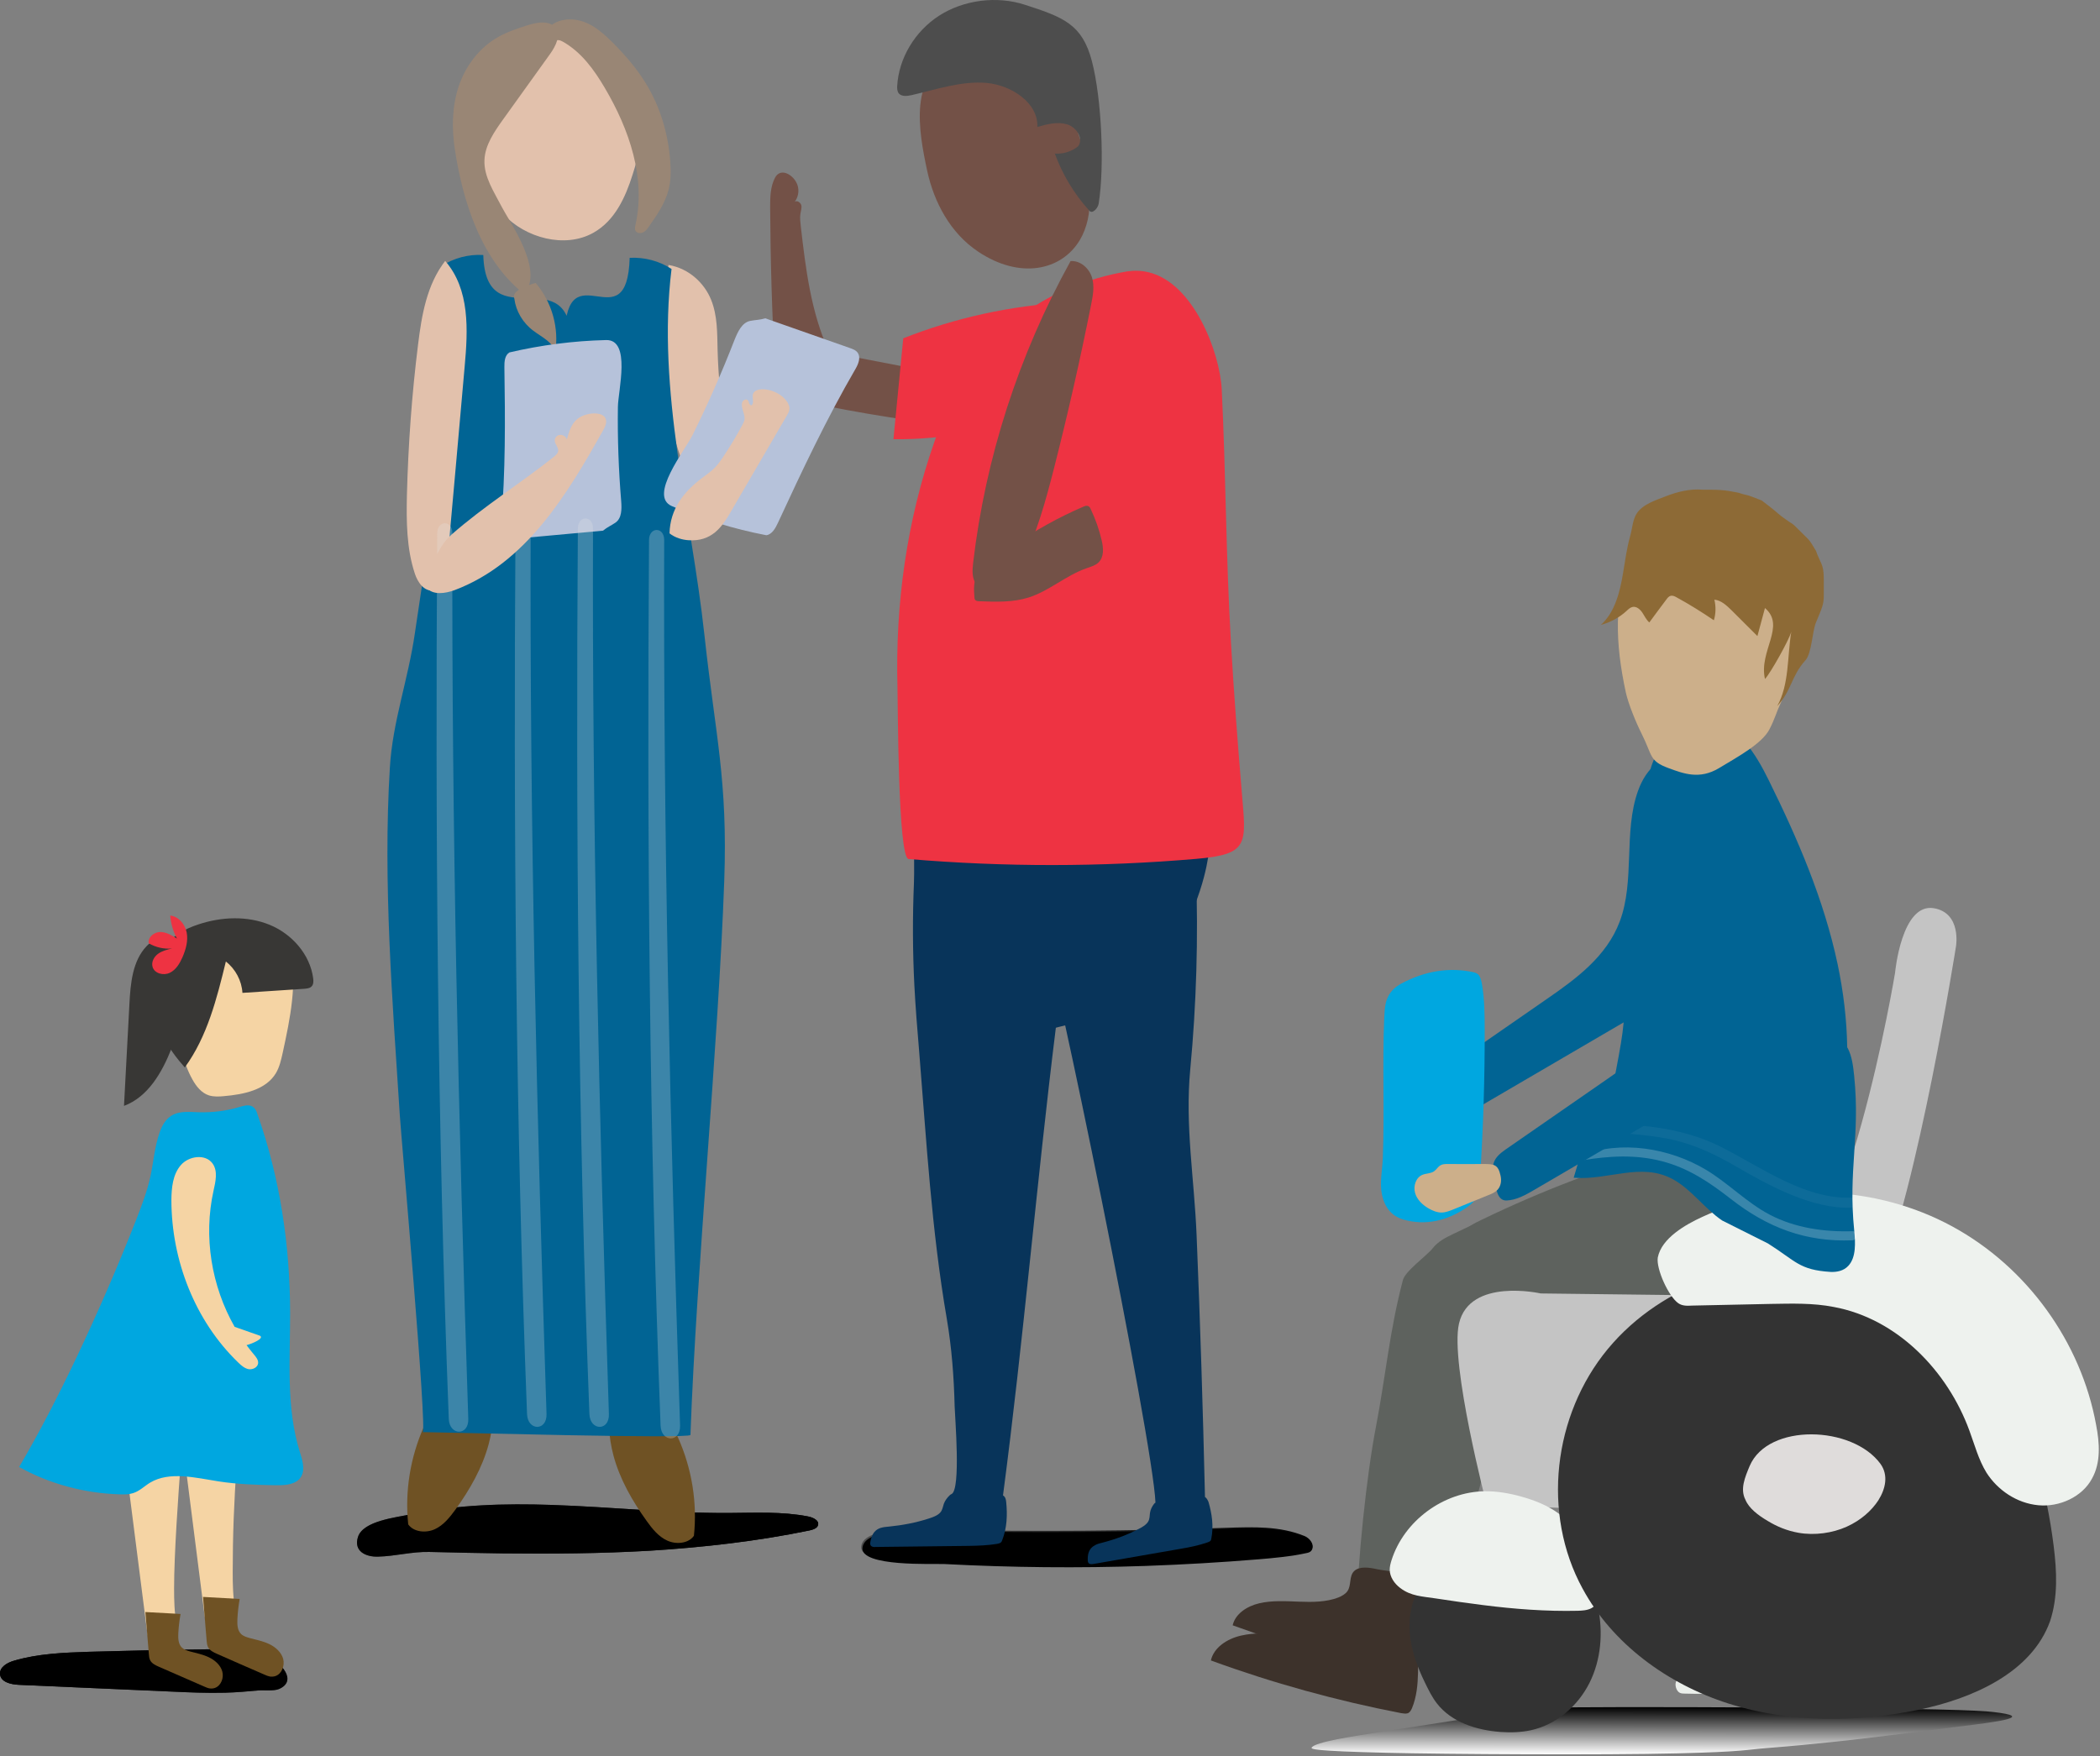 <svg width="1040" height="870" viewBox="0 0 1040 870" fill="none" xmlns="http://www.w3.org/2000/svg">
<rect x="0" y="0" width="1040" height="870" fill="#808080" stroke="none"/>
<path d="M623.059 771.769C631.128 771.104 639.249 770.371 647.216 768.641C648.09 768.442 649.015 768.176 649.58 767.311C651.122 764.915 648.398 761.854 646.136 760.922C633.801 755.864 620.643 756.397 607.691 756.796C560.56 758.393 513.429 758.726 466.349 757.861C460.232 757.728 427.544 755.265 426.516 766.112C425.642 775.562 461.671 773.832 467.274 774.098C500.528 775.828 533.782 776.161 567.036 775.03C585.745 774.364 604.402 773.3 623.059 771.769Z" fill="url(#paint0_linear_2623_895)"/>
<path d="M623.133 772.432C631.18 771.764 639.278 771.029 647.223 769.291C648.095 769.09 649.017 768.823 649.581 767.955C651.119 765.549 648.402 762.474 646.147 761.538C633.845 756.459 620.724 756.994 607.807 757.395C560.805 758.999 513.803 759.333 466.852 758.464C460.753 758.33 428.154 755.857 427.129 766.751C426.258 776.242 462.188 774.504 467.775 774.771C500.938 776.509 534.101 776.843 567.264 775.707C585.921 775.039 604.527 773.969 623.133 772.432Z" fill="url(#paint1_linear_2623_895)"/>
<path d="M400.853 758.126C402.64 757.726 404.786 757.061 405.143 755.397C405.715 753.135 402.641 751.67 400.21 751.205C387.269 748.676 373.971 749.408 360.816 749.474C331.574 749.607 302.475 746.48 273.233 745.482C249.926 744.683 226.261 745.349 203.453 750.14C196.304 751.671 179.86 753.334 177.286 761.32C174.998 768.44 181.147 771.302 187.224 771.102C195.803 770.902 203.882 768.573 212.605 768.773C224.759 769.039 236.842 769.372 248.996 769.505C273.233 769.771 297.47 769.572 321.707 768.174C348.232 766.51 374.757 763.516 400.853 758.126Z" fill="url(#paint2_linear_2623_895)"/>
<path d="M400.853 758.126C402.64 757.726 404.786 757.061 405.143 755.397C405.715 753.135 402.641 751.67 400.21 751.205C387.269 748.676 373.971 749.408 360.816 749.474C331.574 749.607 302.475 746.48 273.233 745.482C249.926 744.683 226.261 745.349 203.453 750.14C196.304 751.671 179.86 753.334 177.286 761.32C174.998 768.44 181.147 771.302 187.224 771.102C195.803 770.902 203.882 768.573 212.605 768.773C224.759 769.039 236.842 769.372 248.996 769.505C273.233 769.771 297.47 769.572 321.707 768.174C348.232 766.51 374.757 763.516 400.853 758.126Z" fill="url(#paint3_linear_2623_895)"/>
<path d="M600.183 392.643C600.112 391.245 600.112 389.781 599.54 388.517C598.754 386.72 597.181 385.389 595.393 384.324C588.887 380.398 580.665 379.999 572.944 379.732C543.487 378.801 513.459 378.535 484.647 385.189C475.781 387.252 460.695 389.382 456.477 398.233C451.329 409.08 453.117 425.717 452.617 437.362C451.902 454.332 451.973 471.301 452.831 488.204C453.403 499.051 454.261 509.832 455.19 520.679C458.837 565.332 461.267 608.854 468.917 653.44C471.348 667.748 472.421 682.189 472.778 696.696C472.921 702.153 475.924 737.622 471.277 740.085C470.991 740.218 470.705 740.351 470.491 740.55C469.061 741.881 467.988 743.345 467.416 744.942C466.915 746.406 466.772 748.004 465.628 749.268C464.342 750.732 461.982 751.597 459.623 752.329C453.617 754.259 447.111 755.523 440.462 756.189C438.961 756.322 437.459 756.455 436.172 756.855C432.383 758.052 431.525 761.247 431.025 763.909C430.882 764.707 430.882 765.638 431.883 766.104C432.455 766.37 433.17 766.371 433.813 766.304C452.831 766.104 460.91 765.971 479.928 765.772C484.575 765.705 489.365 765.506 493.798 764.774C494.37 764.641 495.013 764.507 495.442 764.241C495.943 763.908 496.157 763.509 496.3 763.043C498.731 756.921 498.945 750.333 498.302 744.011C498.159 742.68 497.945 741.548 496.729 740.75C506.882 663.622 513.316 586.294 522.897 509.1C523.469 508.967 524.112 508.767 524.684 508.634C533.263 506.504 541.843 504.442 550.351 502.312C555.356 501.114 560.575 499.783 564.507 496.589C567.582 494.06 569.583 490.667 571.585 487.339C581.452 470.37 591.39 453.134 596.251 434.434C599.826 420.859 600.612 406.684 600.183 392.643Z" fill="#08345A"/>
<path d="M596.752 741.548C595.751 698.359 594.393 655.103 592.605 611.981C591.461 583.831 586.814 557.745 589.459 529.729C592.534 497.254 593.463 464.579 592.319 432.038C592.105 426.049 591.819 419.993 589.459 414.469C586.528 407.549 579.236 403.023 574.874 397.433C572.229 394.106 570.871 390.712 567.367 387.784C552.496 375.606 528.259 378.601 510.671 382.327C509.456 382.593 508.312 382.793 507.168 383.059C506.81 383.325 506.381 383.658 506.024 383.924C505.595 386.187 505.237 388.516 505.023 390.779C504.951 391.444 504.951 392.376 505.023 393.241C505.309 396.768 505.094 395.237 505.023 393.241C504.951 392.509 504.88 391.644 504.809 390.446C504.952 391.91 504.88 393.374 504.951 394.771C505.595 407.748 508.526 420.458 509.885 433.369C511.028 444.349 510.814 455.595 510.385 466.775C512.744 466.243 515.533 465.777 517.177 466.043C520.395 466.576 571.085 713.665 572.229 744.343C572.015 744.543 571.728 744.675 571.585 744.875C570.441 746.339 569.727 747.936 569.512 749.467C569.298 750.931 569.441 752.395 568.583 753.792C567.653 755.323 565.58 756.588 563.506 757.586C558.216 760.314 552.353 762.51 546.204 764.107C544.846 764.44 543.416 764.773 542.272 765.438C538.983 767.168 538.626 770.23 538.698 772.825C538.698 773.557 538.84 774.489 539.913 774.755C540.485 774.888 541.128 774.755 541.772 774.688C559.574 771.627 567.153 770.296 584.955 767.169C589.316 766.436 593.749 765.505 597.825 764.107C598.397 763.908 598.968 763.708 599.326 763.375C599.755 763.043 599.826 762.577 599.898 762.111C601.113 755.989 600.184 749.733 598.468 743.944C598.039 743.012 597.61 742.08 596.752 741.548Z" fill="#08345A"/>
<path d="M357.599 256.828C355.884 256.695 354.597 255.497 353.596 254.366C332.647 231.141 329.716 200.795 329.073 172.247C328.787 158.538 328.858 144.829 331.075 131.254C341.441 132.984 348.948 140.504 352.166 148.489C355.383 156.475 355.169 165.06 355.383 173.444C356.027 199.198 361.031 224.752 362.104 250.506C362.247 253.301 361.031 257.094 357.599 256.828Z" fill="#E2C1AC"/>
<path d="M412.65 174.499C411.935 174.299 411.22 174.099 410.434 173.966C401.568 154.468 398.994 133.04 396.563 111.944C396.349 109.882 396.063 107.819 396.42 105.756C396.635 104.425 397.135 103.027 396.849 101.696C396.492 100.365 394.848 99.168 393.632 99.9C395.706 97.105 395.991 93.178 394.275 90.184C391.988 86.058 386.34 83.129 383.766 88.121C381.478 92.579 381.406 97.77 381.406 102.628C381.549 129.247 382.335 155.799 383.837 182.418C384.051 186.877 384.552 191.801 387.984 194.862C390.486 197.125 394.061 197.99 397.493 198.722C425.948 204.844 454.832 209.369 483.931 212.231C490.938 212.896 499.66 212.697 502.734 206.841C505.165 202.382 502.591 196.726 498.302 193.664C494.083 190.603 488.65 189.472 483.359 188.474C461.625 184.281 439.89 180.089 418.084 175.896C416.225 175.563 414.437 174.965 412.65 174.499Z" fill="#735147"/>
<path d="M447.327 167.588C445.682 184.225 444.109 200.862 442.465 217.565C467.989 217.898 493.584 212.774 516.749 202.725C520.681 185.09 524.542 167.455 528.474 149.82C500.663 151.351 473.065 157.407 447.327 167.588Z" fill="#EE3342"/>
<path d="M320.278 753.459C313.129 743.543 306.98 732.763 303.834 721.117C302.547 716.259 301.761 711.335 301.618 706.344C301.546 704.88 301.618 703.282 302.619 702.218C303.548 701.286 304.978 701.02 306.337 700.82C314.773 699.622 324.497 698.757 330.717 704.347C333.148 706.543 334.649 709.471 335.936 712.466C342.656 727.638 345.373 744.408 343.657 760.779C340.941 764.639 334.863 765.171 330.502 763.175C326.069 761.178 322.995 757.252 320.278 753.459Z" fill="#6F5224"/>
<path d="M225.544 747.806C232.694 737.891 238.843 727.11 241.989 715.465C243.275 710.607 244.062 705.682 244.205 700.691C244.276 699.227 244.205 697.63 243.204 696.565C242.274 695.634 240.845 695.367 239.486 695.168C231.05 693.97 221.326 693.105 215.106 698.695C212.675 700.891 211.174 703.819 209.887 706.814C203.166 721.986 200.449 738.756 202.165 755.127C204.882 758.986 210.959 759.519 215.321 757.522C219.682 755.526 222.756 751.599 225.544 747.806Z" fill="#6F5224"/>
<path d="M205.456 313.717C214.322 252.959 225.904 191.27 218.611 131.844C224.545 127.851 232.053 125.855 239.345 126.32C240.561 168.711 283.029 126.215 283.029 170.845C296.184 170.845 269.874 255.022 283.029 255.022C282.815 254.556 283.172 255.488 283.029 255.022C291.394 255.022 271.273 165.868 279.638 165.868C280.853 123.478 310.555 170.108 311.842 127.718C319.134 127.318 326.641 129.315 332.576 133.241C325.14 193.732 342.299 254.157 348.877 314.715C354.31 364.625 360.459 386.319 358.672 436.429C355.74 518.349 344.873 628.883 341.941 710.802C341.87 712.865 222.901 709.538 209.317 709.405C211.676 709.405 198.736 563.6 198.021 552.753C194.374 496.055 189.584 436.762 193.087 380.064C194.446 357.438 202.096 336.875 205.456 313.717Z" fill="#016494"/>
<path d="M235.986 62.709C236.201 57.851 236.701 53.06 237.988 48.335C242.349 31.964 260.938 8.141 282.101 15.195C287.034 16.858 291.181 19.92 295.185 23.114C299.26 26.375 303.192 29.835 306.552 33.695C312.844 41.081 317.277 50.598 317.992 60.047C318.635 68.832 315.918 78.148 313.273 86.533C309.77 97.646 304.551 109.292 293.898 115.281C279.742 123.267 260.08 117.81 249.284 106.098C238.56 94.385 235.414 78.082 235.986 62.709Z" fill="#E2C1AC"/>
<path d="M254.646 146.017C255.004 144.952 256.005 144.22 257.006 143.555C257.006 143.555 257.006 143.555 257.077 143.555C235.2 124.522 228.122 92.513 225.262 74.013C223.689 63.632 223.832 52.918 227.12 42.869C230.481 32.887 237.201 23.637 246.853 18.247C251.358 15.718 256.434 14.054 261.439 12.457C265.299 11.259 270.161 10.328 273.378 12.258C277.668 9.13 283.96 8.93 289.107 10.794C294.613 12.79 298.974 16.717 303.049 20.709C309.412 27.031 315.275 33.819 319.922 41.406C327.072 53.118 330.932 66.427 331.933 79.869C332.291 84.661 332.291 89.452 331.075 94.111C329.359 100.765 325.284 106.621 321.28 112.344C320.566 113.409 319.779 114.474 318.564 115.073C317.42 115.672 315.704 115.605 314.917 114.607C314.202 113.742 314.488 112.477 314.703 111.413C319.922 88.254 311.7 64.165 299.474 43.468C294.255 34.618 287.963 25.834 278.74 20.643C277.882 20.177 276.882 19.711 275.952 19.91C275.309 22.24 273.879 24.702 272.449 26.698C264.727 37.479 257.006 48.193 249.284 58.974C244.851 65.163 240.204 71.817 239.918 79.271C239.561 87.589 244.708 95.109 248.569 102.629C252.001 109.283 266.014 128.848 262.01 141.226C263.083 140.827 264.227 140.427 265.299 140.161C273.378 149.744 276.953 162.521 274.951 174.632C274.165 169.641 268.374 167.046 264.155 163.852C258.936 159.992 255.504 154.136 254.718 147.947C254.503 147.215 254.432 146.616 254.646 146.017Z" fill="#998675"/>
<path d="M371.428 158.982C367.471 159.823 365.348 164.368 363.78 168.32C357.555 184.317 350.655 200.024 343.054 215.346C339.163 223.242 321.043 245.667 332.705 250.7C347.653 257.216 363.382 262.04 379.529 265.136C382.339 264.724 384.029 261.655 385.267 258.991C397.174 233.227 409.393 207.308 423.7 182.702C425.103 180.291 426.281 177.186 424.92 174.967C424.051 173.509 422.339 172.893 420.744 172.342C406.805 167.442 392.924 162.574 378.985 157.674C376.236 158.528 374.248 158.413 371.428 158.982Z" fill="#B6C2DA"/>
<path d="M304.817 258.886C307.981 256.671 307.93 252.112 307.639 248.254C306.35 232.684 305.787 217.093 306.011 201.551C306.105 193.55 312.661 168.11 300.129 168.452C284.039 168.837 267.977 170.916 252.279 174.58C249.954 176 249.76 179.177 249.794 181.848C250.196 207.648 250.384 233.695 248.153 259.464C247.933 261.989 248.21 265 250.37 266.304C251.765 267.17 253.552 267.019 255.208 266.859C269.71 265.531 284.146 264.199 298.648 262.871C300.731 261.111 302.549 260.44 304.817 258.886Z" fill="#B6C2DA"/>
<path d="M390.487 200.26C391.559 202.522 390.63 204.186 389.772 205.716C380.334 221.887 370.968 237.992 361.531 254.162C357.527 261.017 352.451 268.404 340.94 267.605C338.009 267.405 334.434 266.474 331.574 264.211C331.86 252.1 338.652 243.582 347.589 236.86C349.734 235.197 352.022 233.666 353.881 231.803C355.525 230.139 356.884 228.209 358.171 226.279C361.602 221.155 364.748 215.898 367.68 210.441C368.18 209.443 368.752 208.445 368.752 207.247C368.752 205.583 367.894 203.653 367.537 201.857C367.179 200.06 367.393 198.329 369.181 197.93C369.395 197.864 369.682 197.864 369.968 197.997C370.611 198.33 370.825 198.995 370.897 199.528C370.968 200.06 371.683 200.859 372.184 200.792C373.471 199.86 372.684 197.664 372.756 195.934C373.256 190.277 386.984 192.673 390.487 200.26Z" fill="#E2C1AC"/>
<path d="M220.467 129.25C211.316 141.095 208.813 156.268 207.026 170.775C203.952 195.464 202.164 220.353 201.521 245.175C201.235 258.285 201.306 271.66 205.453 284.171C206.811 288.364 210.029 293.155 214.676 292.49C219.323 291.824 220.825 286.301 221.182 281.909C224.185 248.436 227.188 215.029 230.119 181.556C231.764 163.455 232.764 143.358 220.467 129.25Z" fill="#E2C1AC"/>
<path d="M568.728 134.848C591.249 140.171 604.118 174.776 605.047 192.81C607.12 234.668 607.121 276.593 609.623 318.384C611.053 343.073 612.912 367.762 614.985 392.385C617.13 418.138 618.846 423.196 592.321 425.458C545.062 429.518 497.231 429.518 449.973 425.525C444.611 425.059 444.682 347.266 444.468 340.677C443.324 299.618 448.972 257.96 462.842 218.564C470.85 195.805 484.005 173.977 503.738 157.873C518.609 145.695 538.699 137.776 558.146 134.448C561.864 133.916 565.367 134.049 568.728 134.848Z" fill="#EE3342"/>
<path d="M534.837 118.803C538.269 112.947 540.056 105.56 539.556 96.975C538.626 81.07 535.623 64.9 526.829 51.257C516.677 35.552 494.227 21.311 473.637 27.899C449.543 35.619 454.976 65.099 459.194 84.664C462.555 100.17 470.633 115.475 484.432 124.659C505.094 138.501 525.757 134.109 534.837 118.803Z" fill="#735147"/>
<path d="M522.395 76.082C526.113 86.331 531.904 95.98 539.411 104.299C540.912 106.295 543.772 103.167 544.13 100.772C547.061 82.072 545.56 48.732 540.769 30.365C535.979 11.998 526.685 8.538 507.524 2.349C493.583 -2.177 477.282 -0.047 465.127 7.739C452.973 15.591 445.108 28.901 444.322 42.609C444.25 43.941 444.322 45.338 445.18 46.336C446.61 47.933 449.255 47.6 451.4 47.135C463.697 44.34 475.994 40.014 488.578 41.079C501.161 42.21 514.245 51.127 513.744 62.906C518.534 61.509 523.611 60.178 528.401 61.575C533.12 62.973 536.694 68.563 533.977 72.422C530.76 75.084 526.542 76.349 522.395 76.082Z" fill="#4D4D4D"/>
<path d="M505.665 279.987C513.386 264.614 517.89 247.978 522.109 231.474C528.901 204.789 534.978 177.97 540.34 151.019C541.269 146.493 542.127 141.769 540.769 137.376C539.41 132.984 535.121 128.991 530.188 129.324C504.449 175.907 488.005 226.882 481.928 278.922C481.499 282.715 481.213 286.974 483.93 289.902C487.075 293.296 493.153 293.163 497.157 290.701C501.16 288.172 503.591 284.046 505.665 279.987Z" fill="#735147"/>
<path d="M501.873 270.146C512.74 262.693 524.323 256.238 536.549 250.98C537.264 250.648 538.122 250.382 538.837 250.648C539.551 250.914 539.909 251.579 540.195 252.245C542.554 257.236 544.413 262.493 545.628 267.817C546.486 271.543 546.844 276.002 543.912 278.73C542.34 280.194 540.052 280.794 537.979 281.526C527.755 285.119 519.604 292.772 509.237 296.033C501.516 298.429 493.151 298.162 485 297.829C484.214 297.829 483.356 297.696 482.927 297.164C482.641 296.765 482.569 296.299 482.569 295.833C482.283 292.173 482.069 288.247 483.785 284.986C484.714 283.256 486.073 281.858 487.431 280.461C494.009 273.739 494.08 275.536 501.873 270.146Z" fill="#735147"/>
<path opacity="0.26" d="M224.043 264.148C224.043 257.56 216.608 257.56 216.536 264.148C215.535 410.352 216.608 556.822 222.256 702.892C222.613 711.277 232.194 711.344 231.908 702.892C227.118 556.622 223.614 410.552 224.043 264.148Z" fill="#E3E4E5"/>
<path opacity="0.26" d="M262.797 261.758C262.797 255.169 255.362 255.169 255.29 261.758C254.289 407.961 255.362 554.431 261.01 700.502C261.368 708.887 270.876 708.953 270.662 700.502C265.872 554.232 262.297 408.161 262.797 261.758Z" fill="#E3E4E5"/>
<path opacity="0.26" d="M293.684 261.758C293.684 255.169 286.248 255.169 286.177 261.758C285.176 407.961 286.248 554.431 291.897 700.502C292.254 708.887 301.835 708.953 301.549 700.502C296.758 554.232 293.183 408.161 293.684 261.758Z" fill="#E3E4E5"/>
<path opacity="0.26" d="M328.93 267.472C328.93 260.884 321.495 260.884 321.423 267.472C320.422 413.676 321.495 560.146 327.143 706.217C327.5 714.602 337.009 714.668 336.795 706.217C331.933 559.946 328.43 413.876 328.93 267.472Z" fill="#E3E4E5"/>
<path d="M295.541 204.849C292.395 204.517 288.32 205.581 285.889 207.578C282.886 210.04 281.742 213.966 280.741 217.693C280.312 216.295 278.74 215.297 277.31 215.43C275.808 215.563 274.664 216.894 274.736 218.292C274.807 220.022 276.523 221.486 276.452 223.216C276.38 224.547 275.236 225.479 274.235 226.344C257.648 239.52 239.417 250.9 223.545 264.875C218.969 268.868 217.396 273.26 214.179 278.118C211.748 281.778 207.601 286.569 211.247 291.094C214.322 294.954 220.471 294.022 225.046 292.358C260.508 279.049 280.956 244.844 298.901 212.768C301.833 207.578 299.33 205.249 295.541 204.849Z" fill="#E2C1AC"/>
<path d="M935.099 859.692C946.778 858.222 958.457 856.753 970.135 855.283C989.599 852.882 1008.41 850.471 987.005 848.05C979.869 847.225 959.109 846.285 865.688 845.786C846.874 845.686 823.519 845.608 802.11 845.65C767.726 845.719 760.588 846.045 758.642 846.307C733.987 850.104 709.981 853.907 685.326 857.705C668.457 860.327 651.588 862.949 649.641 865.578C648.991 866.466 650.289 867.378 686.619 868.25C716.462 868.966 793.665 869.438 830.645 868.539C864.381 867.716 864.38 866.751 875.409 865.888C887.736 864.929 897.469 863.965 906.552 863C917.581 861.898 926.016 860.795 935.099 859.692Z" fill="url(#paint4_linear_2623_895)"/>
<path d="M708.806 627.275C709.699 622.745 720.836 614.904 723.643 611.273C726.228 607.924 730.059 606.005 733.732 604.243C763.622 589.767 794.558 578.043 825.878 569.127C832.357 567.296 838.962 565.529 845.516 565.715C860.454 566.074 873.716 577.292 877.169 592.517C880.621 607.742 874.086 625.933 861.574 635.999C849.92 645.316 835.117 647.323 821.17 648.896C808.138 650.384 784.019 647.545 770.987 649.032C767.01 649.531 762.877 650.029 759.264 652.139C754.826 654.777 751.819 659.572 749.191 664.245C736.533 686.666 739.67 715.663 731.785 740.051C728.02 751.742 717.367 809.706 705.696 813.949C693.804 818.315 685.925 801.063 686.045 791.545C686.299 767.37 690.899 723.251 695.629 699.149C700.434 673.819 702.271 652.275 708.806 627.275Z" fill="#5E625E"/>
<path d="M694.709 634.326C695.602 629.795 706.738 621.955 709.546 618.324C712.13 614.975 715.962 613.056 719.635 611.293C749.524 596.817 780.461 585.093 811.781 576.178C818.26 574.347 824.864 572.579 831.419 572.766C846.357 573.125 859.618 584.343 863.071 599.568C866.524 614.793 859.989 632.984 847.476 643.05C835.822 652.367 821.02 654.374 807.073 655.947C794.04 657.434 769.921 654.595 756.889 656.083C752.913 656.582 748.779 657.08 745.166 659.19C740.729 661.828 737.721 666.623 735.094 671.296C722.436 693.717 725.572 722.714 717.687 747.101C713.923 758.793 703.269 816.757 691.599 820.999C679.706 825.366 671.828 808.114 671.947 798.595C672.202 774.421 676.801 730.302 681.531 706.2C686.336 680.869 688.174 659.325 694.709 634.326Z" fill="#5E625E"/>
<path d="M860.737 830.907C861.301 830.836 861.935 830.766 862.428 831.048C862.992 831.471 863.062 832.246 863.062 832.951C863.062 834.219 863.063 835.559 862.287 836.616C861.371 837.814 859.609 838.096 858.129 838.237C850.165 839.012 842.13 839.224 834.095 838.942C833.32 838.942 832.544 838.871 831.839 838.519C830.077 837.673 829.02 834.008 830.43 832.387C832.121 830.484 836.421 831.893 838.535 832.034C845.936 832.387 853.407 832.034 860.737 830.907Z" fill="#EBEFEB"/>
<path d="M763.021 640.725C763.021 640.725 727.846 632.757 722.55 655.64C717.976 675.275 736.338 745.763 736.338 745.763L845.584 749.287C845.584 749.287 910.641 679.725 930.23 634.05C949.818 588.375 968.685 468.759 968.685 468.759C968.685 468.759 971.513 452.311 957.792 449.905C941.664 447.079 938.505 481.899 938.505 481.899C938.505 481.899 914.132 629.54 878.746 636.756C873.3 637.869 868.967 641.988 863.4 641.928L763.021 640.725Z" fill="#C4C4C4"/>
<path d="M680.376 791.259C675.799 790.23 670.366 789.454 667.421 792.275C664.442 795.194 665.998 800.224 663.671 803.478C662.573 805.072 660.662 806.167 658.622 806.999C652.042 809.554 644.339 809.64 636.773 809.334C629.304 809.062 621.575 808.591 614.545 810.224C607.516 811.857 601.082 816.217 599.675 822.527C630.333 833.749 661.869 842.424 693.824 848.612C694.969 848.787 696.211 848.996 697.198 848.679C698.218 848.263 698.786 847.253 699.255 846.209C703.891 834.982 701.462 822.308 702.794 810.492C703.225 806.695 706.997 799.884 703.392 796.669C699.821 793.356 685.379 792.325 680.376 791.259Z" fill="#3D322B"/>
<path d="M682.127 777.354C678.063 776.44 673.239 775.751 670.624 778.256C667.979 780.848 669.36 785.314 667.294 788.203C666.32 789.619 664.622 790.591 662.811 791.33C656.968 793.599 650.129 793.675 643.41 793.404C636.778 793.162 629.916 792.744 623.674 794.194C617.433 795.644 611.72 799.515 610.47 805.118C637.692 815.082 665.694 822.784 694.068 828.279C695.084 828.435 696.188 828.621 697.063 828.339C697.969 827.969 698.474 827.072 698.891 826.145C703.007 816.177 700.85 804.924 702.033 794.431C702.416 791.06 705.765 785.012 702.564 782.158C699.393 779.216 686.57 778.301 682.127 777.354Z" fill="#3D322B"/>
<path d="M704.26 783.929C709.546 775.331 717.158 768.212 726.32 763.983C735.483 759.754 746.055 758.627 755.782 761.305C761.279 762.856 766.424 765.534 771.217 768.494C776.221 771.595 781.085 775.119 784.609 779.842C788.133 784.564 790.177 790.343 791.375 796.123C793.983 808.668 792.925 822.201 787.146 833.689C781.366 845.178 770.724 854.34 758.178 857.089C753.244 858.146 748.099 858.287 743.095 857.935C731.254 857.089 718.779 853.142 711.52 843.698C709.194 840.667 707.502 837.213 705.811 833.76C697.705 817.267 694.04 800.563 704.26 783.929Z" fill="#333333"/>
<path d="M781.343 797.918C783.668 797.848 786.065 797.707 788.109 796.65C790.928 795.099 792.479 791.857 792.69 788.615C792.901 785.443 792.056 782.272 791.069 779.17C787.404 767.893 781.554 756.828 771.968 749.78C766.4 745.692 759.916 743.155 753.291 741.322C747.441 739.701 741.45 738.644 735.389 738.714C714.949 738.926 695.355 753.304 689.153 772.827C688.66 774.378 688.237 775.999 688.237 777.62C688.307 781.214 690.563 784.456 693.453 786.641C698.809 790.729 704.518 790.8 710.932 791.787C718.755 792.985 726.579 794.112 734.472 795.099C749.978 797.073 765.696 798.271 781.343 797.918Z" fill="#EEF2EE"/>
<path d="M1017.09 766.084C1013.59 737.865 1005.77 710.299 993.941 684.363C985.115 665.116 976.955 646.031 955.638 643.095L942.648 636.897C924.496 629.393 927.66 631.024 912.172 628.088C870.039 619.933 823.409 635.429 796.264 668.215C769.119 701.001 763.457 749.773 783.774 786.963C798.596 814.366 825.907 834.266 856.05 843.89C886.193 853.514 919 853.351 949.976 846.989C976.955 841.443 1006.1 828.557 1015.26 803.111C1019.25 791.041 1018.59 778.318 1017.09 766.084Z" fill="#333333"/>
<path d="M831.169 645.574C833.066 646.906 835.48 646.907 837.894 646.74C850.999 646.407 864.103 646.24 877.035 645.907C887.38 645.741 897.898 645.408 908.072 647.406C939.799 653.233 964.629 679.374 975.319 708.677C977.906 715.67 979.802 722.996 983.768 729.489C989.286 738.147 998.769 744.64 1009.46 745.639C1019.98 746.638 1031.19 741.477 1036.01 732.486C1040.5 724.494 1039.81 714.837 1038.08 705.846C1030.67 665.055 1004.11 627.759 966.698 607.446C929.281 587.134 881.863 584.969 843.067 602.785C834.79 606.614 822.892 613.274 820.995 622.931C820.133 628.591 826.341 642.245 831.169 645.574Z" fill="#EEF2EE"/>
<path d="M866.521 726.141C875.621 704.911 917.314 706.059 931.282 725.137C935.303 730.731 933.822 737.474 930.224 743.211C926.838 748.375 921.546 753.109 914.562 756.265C907.578 759.42 898.689 760.712 890.646 759.277C884.932 758.273 879.853 756.121 875.409 753.396C870.541 750.527 866.097 747.084 864.403 742.924C861.652 737.617 864.193 731.736 866.521 726.141Z" fill="#DFDCDB"/>
<path d="M842.055 465.696C841.42 470.559 840.715 475.563 838.671 479.933C834.724 488.25 826.901 493.113 819.43 497.483C789.405 515.033 759.38 532.582 729.355 550.132C725.126 552.599 720.615 555.136 715.823 555.348C711.03 555.559 705.744 552.458 704.616 547.242C703.066 539.983 709.55 534.063 715.188 530.116C732.104 518.416 749.019 506.716 765.935 494.945C780.313 485.007 795.607 473.942 802.162 456.463C809.774 436.235 803.924 412.201 811.184 391.832C819.994 367.234 843.746 370.687 846.283 396.836C848.398 417.98 844.662 444.692 842.055 465.696Z" fill="#016494"/>
<path d="M782.871 571.63C783.999 566.626 786.325 562.608 789.144 559.014C789.003 558.732 788.862 558.52 788.721 558.239C784.211 548.583 797.726 543.719 799.77 533.077C805.622 502.604 802.859 513.176 806.818 477.749C810.342 446.219 810.342 470.887 810.342 428.598C813.866 407.454 813.39 376.75 825.089 367.798C831.785 362.653 839.256 357.72 847.362 358.143C860.612 358.918 869.493 373.366 875.906 386.405C890.214 415.373 903.253 445.469 910.09 477.749C912.909 491.141 914.601 505.025 914.812 518.84C914.883 518.981 914.953 519.121 915.094 519.262C917.208 523.35 917.772 528.284 918.266 533.077C921.296 563.102 915.235 579.453 918.266 609.408C918.9 615.61 919.252 622.87 915.376 627.028C913.05 629.566 909.667 630.2 906.566 630.059C890.919 629.072 889.439 624.702 875.554 615.963L852.93 604.615C844.19 598.765 837.424 588.898 828.261 584.035C812.544 575.647 796.404 584.81 779.347 583.4L782.871 571.63Z" fill="#016494"/>
<path opacity="0.22" d="M917.419 609.899C903.393 610.322 888.874 608.278 876.328 601.653C864.981 595.662 855.959 586.147 844.964 579.522C826.85 568.668 802.816 564.65 782.799 572.474C781.39 573.038 781.883 575.011 783.434 574.8C796.825 572.615 809.794 571.769 823.044 575.222C836.154 578.606 846.585 585.654 857.157 593.9C875.271 608.067 894.16 615.326 917.419 614.41C920.308 614.199 920.308 609.829 917.419 609.899Z" fill="white"/>
<g opacity="0.22">
<path opacity="0.22" d="M916.853 593.272C893.382 594.188 871.463 577.625 851.376 567.687C832.487 558.383 810.567 556.48 789.775 556.974C787.66 557.044 787.731 560.004 789.775 560.216C802.32 561.485 814.796 561.767 827.13 564.304C839.112 566.841 849.614 571.916 860.186 578.048C876.467 587.492 897.541 598.981 916.853 598.205C920.024 598.135 920.095 593.131 916.853 593.272Z" fill="white"/>
</g>
<path d="M872.445 505.024C871.811 509.887 871.106 514.891 869.062 519.261C865.115 527.578 857.292 532.441 849.821 536.811C819.796 554.361 789.771 571.91 759.746 589.46C755.517 591.927 751.006 594.464 746.213 594.676C741.42 594.887 740.986 588.87 739.859 583.655C738.308 576.395 739.941 573.391 745.579 569.444C762.495 557.744 779.41 546.044 796.325 534.273C810.703 524.336 825.998 513.27 832.553 495.791C840.165 475.563 834.315 451.529 841.574 431.16C850.385 406.562 874.137 410.015 876.674 436.164C878.788 457.308 875.053 484.02 872.445 505.024Z" fill="#016494"/>
<path d="M805.19 343.111C806.459 348.82 810.34 358.202 812.877 363.206C818.515 374.412 816.602 376.907 826.329 380.501C833.8 383.25 841.703 386.266 851.311 380.501C860.92 374.736 872.699 368.262 876.293 361.284C879.042 355.998 879.521 353.259 882.058 347.832C887.697 335.639 889.789 314.989 887.534 300.47C884.644 282.075 878.653 262.622 866.108 252.966C859.553 247.891 851.941 246.129 844.47 245.706C837.492 245.283 830.374 245.988 824.171 249.724C816.489 254.305 810.78 263.256 807.397 273.406C799.291 297.792 799.834 318.302 805.19 343.111Z" fill="#CCAF8A"/>
<path d="M803.79 283.933C802.244 293.37 799.722 303.345 792.807 309.56C797.445 308.332 801.919 305.954 805.498 302.654C806.393 301.81 807.369 300.89 808.508 300.659C810.379 300.276 812.169 301.734 813.308 303.422C814.447 305.11 815.261 307.028 816.806 308.332C819.572 304.573 822.338 300.813 825.185 297.053C825.755 296.209 826.487 295.365 827.382 295.135C828.358 294.905 829.415 295.365 830.31 295.902C836.656 299.355 842.757 303.192 848.777 307.258C849.754 303.959 849.835 300.429 849.022 297.053C852.438 297.36 855.123 299.969 857.645 302.424C861.875 306.644 866.105 310.864 870.336 315.084C871.556 310.481 872.857 305.877 874.078 301.197C884.572 310.174 870.905 322.45 874.078 336.338C876.762 333.576 886.135 316.786 887.111 312.95C885.077 325.303 886.158 339.015 880.138 349.757C887.379 342.007 887 334.949 894.159 327.046C897.251 323.593 897.484 312.782 899.355 308.332C902.654 300.486 903.199 298.978 903.199 295.135C903.199 287.448 903.199 300.437 903.199 286.34C903.199 279.292 901.277 278.654 899.356 272.888C895.695 266.827 896.602 268.214 891.669 263.28C885.903 257.515 889.747 261.358 882.06 255.593C879.886 253.962 880.138 253.671 872.451 247.906C862.843 244.063 866.686 245.985 860.921 244.063C853.625 242.576 851.313 242.576 843.245 242.576C836.981 242.039 830.717 243.574 824.86 245.875C820.142 247.717 813.471 249.789 810.542 254.392C808.59 257.385 808.345 261.912 807.369 265.364C805.661 271.426 804.847 277.641 803.79 283.933Z" fill="#8D6A36"/>
<path d="M685.524 504.203C685.62 501.738 685.759 499.134 686.297 496.827C687.631 491.378 691.016 488.829 694.068 487.185C705.702 480.939 717.877 479.016 729.652 481.592C730.688 481.844 731.795 482.169 732.606 483.4C733.345 484.557 733.727 486.265 733.996 487.969C735.146 494.855 735.268 502.266 735.28 509.602C735.341 533.869 734.575 558.244 733.03 582.519C732.818 586.037 732.52 589.834 731.289 592.678C730.183 595.174 728.522 596.591 726.946 597.728C716.654 605.014 705.515 607.189 694.955 604.096C690.745 602.874 686.051 599.728 684.385 591.693C683.189 586.003 684.552 579.779 684.82 573.864C685.725 550.694 684.542 527.442 685.524 504.203Z" fill="#00A7E0"/>
<path d="M716.985 576.605C715.787 576.605 714.448 576.605 713.39 577.24C712.122 577.945 711.417 579.354 710.219 580.2C708.527 581.398 706.272 581.187 704.439 581.962C701.197 583.301 699.858 587.46 700.775 590.843C701.691 594.226 704.44 596.834 707.47 598.596C709.444 599.723 711.629 600.64 713.884 600.64C715.998 600.64 717.972 599.794 719.945 599.018C725.725 596.693 731.504 594.296 737.213 591.97C738.834 591.336 740.455 590.631 741.654 589.363C743.345 587.53 743.698 584.781 743.134 582.385C741.936 576.817 739.891 576.605 734.817 576.605C728.896 576.676 722.976 576.605 716.985 576.605Z" fill="#CCAF8A"/>
<path d="M111.493 838.523C102.511 838.761 93.528 838.345 84.546 837.928C59.443 836.798 34.399 835.727 9.296 834.597C5.37 834.418 0.313 833.229 0.016 829.303C-0.282 825.793 3.645 823.592 6.976 822.64C18.933 819.13 31.544 818.655 43.976 818.238C62.298 817.703 80.62 817.286 99.001 817.048C110.482 816.87 122.201 816.87 132.968 820.975C138.798 823.235 147.542 832.455 138.322 836.619C135.764 837.809 130.588 837.155 127.793 837.393C122.379 837.928 116.966 838.345 111.493 838.523Z" fill="url(#paint5_linear_2623_895)"/>
<path d="M111.493 838.519C102.511 838.757 93.528 838.341 84.546 837.924C59.443 836.794 34.399 835.723 9.296 834.593C5.37 834.415 0.313 833.225 0.016 829.299C-0.282 825.789 3.645 823.588 6.976 822.636C18.933 819.127 31.544 818.651 43.976 818.234C62.298 817.699 80.62 817.282 99.001 817.045C110.482 816.866 122.201 816.866 132.968 820.971C138.798 823.231 147.542 832.451 138.322 836.616C135.764 837.805 130.588 837.151 127.793 837.389C122.379 837.924 116.966 838.341 111.493 838.519Z" fill="url(#paint6_linear_2623_895)"/>
<path d="M72.651 468.634C65.573 476.01 64.621 487.193 64.086 497.425C63.193 514.2 62.301 531.035 61.409 547.81C73.246 543.408 80.206 531.332 84.846 519.613C90.557 505.039 94.126 489.097 90.795 473.809C90.141 470.716 89.01 467.444 86.393 465.6C82.169 462.625 76.161 464.945 72.651 468.634Z" fill="#383735"/>
<path d="M117.208 725.734C115.899 743.401 115.245 761.069 115.245 778.796C115.245 784.923 115.364 791.228 116.494 797.177C115.721 798.962 115.304 800.806 115.304 802.828V803.007C115.304 806.754 116.791 810.383 119.468 813C121.253 814.785 123.335 815.975 125.714 816.629C125.833 816.688 125.893 816.689 126.012 816.748C126.071 816.748 126.131 816.748 126.19 816.807C128.748 820.436 130.949 824.124 131.484 828.705C124.881 826.028 118.457 822.756 112.27 818.89C109.891 817.402 107.571 815.796 105.786 813.476C102.514 809.193 101.682 803.185 100.968 797.534L89.606 708.066L117.208 725.734Z" fill="#F5D4A4"/>
<path d="M130.949 829.542C131.841 829.959 132.734 830.316 133.685 830.494C134.578 830.613 135.589 830.554 136.422 830.256C139.634 829.126 141.121 825.021 140.229 821.69C139.277 818.418 136.481 815.92 133.388 814.433C130.295 812.946 126.904 812.291 123.573 811.399C122.086 810.983 120.539 810.507 119.409 809.436C117.565 807.651 117.446 804.737 117.565 802.119C117.743 798.728 118.1 795.397 118.695 792.066C112.627 791.709 106.619 791.412 100.551 791.055C101.146 798.312 101.741 805.51 102.336 812.767C102.455 813.838 102.515 814.968 103.05 815.979C103.942 817.645 105.727 818.478 107.452 819.251C115.245 822.701 123.097 826.152 130.949 829.542Z" fill="#6F5224"/>
<path d="M89.548 723.827C88.298 740.781 86.216 769.751 86.216 786.764C86.216 792.653 86.335 798.72 87.466 804.431C86.752 806.156 86.335 807.941 86.335 809.844V810.023C86.335 813.592 87.763 817.102 90.321 819.66C92.046 821.325 94.009 822.515 96.329 823.169C96.388 823.229 96.507 823.229 96.567 823.288C96.626 823.288 96.686 823.288 96.686 823.348C99.125 826.798 101.266 830.367 101.742 834.769C95.377 832.211 89.25 829.058 83.301 825.311C81.041 823.883 78.781 822.396 77.055 820.136C73.903 816.031 73.07 810.261 72.415 804.848L61.47 718.949L89.548 723.827Z" fill="#F5D4A4"/>
<path d="M101.206 835.484C102.039 835.841 102.931 836.257 103.824 836.376C104.716 836.495 105.608 836.436 106.441 836.138C109.534 835.008 110.962 831.082 110.07 827.929C109.177 824.776 106.441 822.397 103.467 820.969C100.493 819.542 97.221 818.887 94.068 818.054C92.64 817.638 91.153 817.162 90.082 816.151C88.298 814.426 88.179 811.63 88.298 809.132C88.476 805.919 88.833 802.707 89.428 799.495C83.598 799.197 77.828 798.84 71.999 798.543C72.593 805.503 73.129 812.463 73.724 819.363C73.783 820.434 73.902 821.505 74.378 822.457C75.211 824.063 76.995 824.895 78.601 825.609C86.156 828.881 93.711 832.212 101.206 835.484Z" fill="#6F5224"/>
<path d="M124.466 547.868C122.622 547.155 120.539 547.809 118.636 548.344C112.211 550.307 105.37 551.14 98.529 550.962C94.246 550.843 89.666 550.307 85.918 552.092C82.23 553.877 80.267 557.446 79.078 560.896C76.579 567.975 76.044 575.47 74.497 582.787C72.891 590.044 70.214 597.123 67.478 604.143C58.317 627.461 48.323 650.482 37.497 673.266C28.871 691.35 19.71 709.255 9.478 726.685C24.35 735.013 41.839 739.772 59.506 740.247C61.648 740.307 63.849 740.307 65.871 739.653C69.143 738.641 71.523 736.143 74.378 734.418C83.955 728.707 96.864 732.038 108.285 733.823C117.446 735.251 126.785 735.548 136.065 735.726C140.229 735.786 144.988 735.667 147.844 733.05C151.591 729.599 150.045 724.067 148.558 719.487C141.538 697.12 143.739 673.444 143.68 650.245C143.62 617.051 138.742 583.798 127.559 552.092C127.083 550.426 126.31 548.582 124.466 547.868Z" fill="#00A7E0"/>
<path d="M116.673 468.335C122.146 466.015 127.737 464.111 133.448 462.624C135.173 462.148 137.017 461.791 138.683 462.327C141.776 463.278 143.144 466.907 143.799 470.06C147.368 487.014 143.68 504.621 139.992 521.575C139.218 525.025 138.445 528.535 136.66 531.569C131.663 539.956 120.599 542.157 110.903 542.99C108.404 543.228 105.906 543.347 103.526 542.633C99.779 541.444 97.161 538.112 95.258 534.662C90.439 526.037 88.714 515.924 88.357 505.99C87.882 493.676 89.904 480.054 99.065 471.785C105.311 466.134 113.758 463.933 121.908 461.91C126.785 460.661 132.675 459.65 136.303 463.1L116.673 468.335Z" fill="#F5D4A4"/>
<path d="M98.412 457.866C109.773 454.118 122.444 453.583 133.508 458.104C144.573 462.624 153.555 472.797 155.102 484.634C155.281 486.003 155.281 487.549 154.388 488.561C153.496 489.572 152.009 489.691 150.641 489.81C140.468 490.464 130.237 491.178 120.064 491.832C119.708 485.824 116.614 479.995 111.856 476.306C107.394 494.628 102.635 513.545 91.511 528.773C83.183 519.434 76.461 508.191 74.974 495.758C73.427 483.326 77.948 469.763 88.239 462.624C91.273 460.542 94.783 459.055 98.412 457.866Z" fill="#383735"/>
<path d="M85.204 469.823C82.766 470.418 80.267 471.012 78.244 472.5C76.222 473.987 74.854 476.604 75.568 478.984C76.519 482.255 80.981 483.386 84.074 481.898C87.168 480.411 89.011 477.259 90.38 474.165C92.045 470.299 93.235 466.075 92.462 461.97C91.689 457.866 88.476 453.999 84.312 453.523C84.61 457.509 85.74 461.435 87.643 464.945C85.085 463.339 82.349 461.673 79.315 461.673C76.281 461.733 73.129 464.29 73.664 467.265C77.114 469.287 81.219 470.239 85.204 469.823Z" fill="#EE3342"/>
<path d="M89.511 577.205C93.463 572.576 101.798 571.427 105.312 576.407C107.999 580.198 106.733 585.381 105.741 589.882C100.694 612.613 104.692 637.064 116.193 657.261C120.344 658.733 124.53 660.157 128.729 661.664C131.097 662.991 124.804 665.65 122.101 666.334C123.291 667.934 124.516 669.486 125.776 670.99C126.879 672.306 128.091 673.775 127.807 675.481C127.48 677.449 125.058 678.556 123.089 678.229C121.108 677.819 119.481 676.415 118.019 674.986C96.564 654.32 84.915 624.309 84.882 594.504C84.932 588.363 85.559 581.833 89.511 577.205Z" fill="#F5D4A4"/>
<defs>
<linearGradient id="paint0_linear_2623_895" x1="426.496" y1="766.075" x2="650.021" y2="766.075" gradientUnits="userSpaceOnUse">
<stop stop-color="#4D4D4D"/>
<stop offset="1"/>
</linearGradient>
<linearGradient id="paint1_linear_2623_895" x1="427.109" y1="766.713" x2="650.021" y2="766.713" gradientUnits="userSpaceOnUse">
<stop/>
<stop offset="1"/>
</linearGradient>
<linearGradient id="paint2_linear_2623_895" x1="176.674" y1="758.103" x2="405.197" y2="758.103" gradientUnits="userSpaceOnUse">
<stop stop-color="#4D4D4D"/>
<stop offset="1"/>
</linearGradient>
<linearGradient id="paint3_linear_2623_895" x1="176.674" y1="758.103" x2="405.197" y2="758.103" gradientUnits="userSpaceOnUse">
<stop/>
<stop offset="1"/>
</linearGradient>
<linearGradient id="paint4_linear_2623_895" x1="823.345" y1="869.058" x2="823.356" y2="845.638" gradientUnits="userSpaceOnUse">
<stop stop-color="white"/>
<stop offset="1"/>
</linearGradient>
<linearGradient id="paint5_linear_2623_895" x1="142.034" y1="825.171" x2="0.134" y2="832.17" gradientUnits="userSpaceOnUse">
<stop stop-color="#4D4D4D"/>
<stop offset="1"/>
</linearGradient>
<linearGradient id="paint6_linear_2623_895" x1="142.034" y1="825.167" x2="0.134" y2="832.166" gradientUnits="userSpaceOnUse">
<stop/>
<stop offset="1"/>
</linearGradient>
</defs>
</svg>
